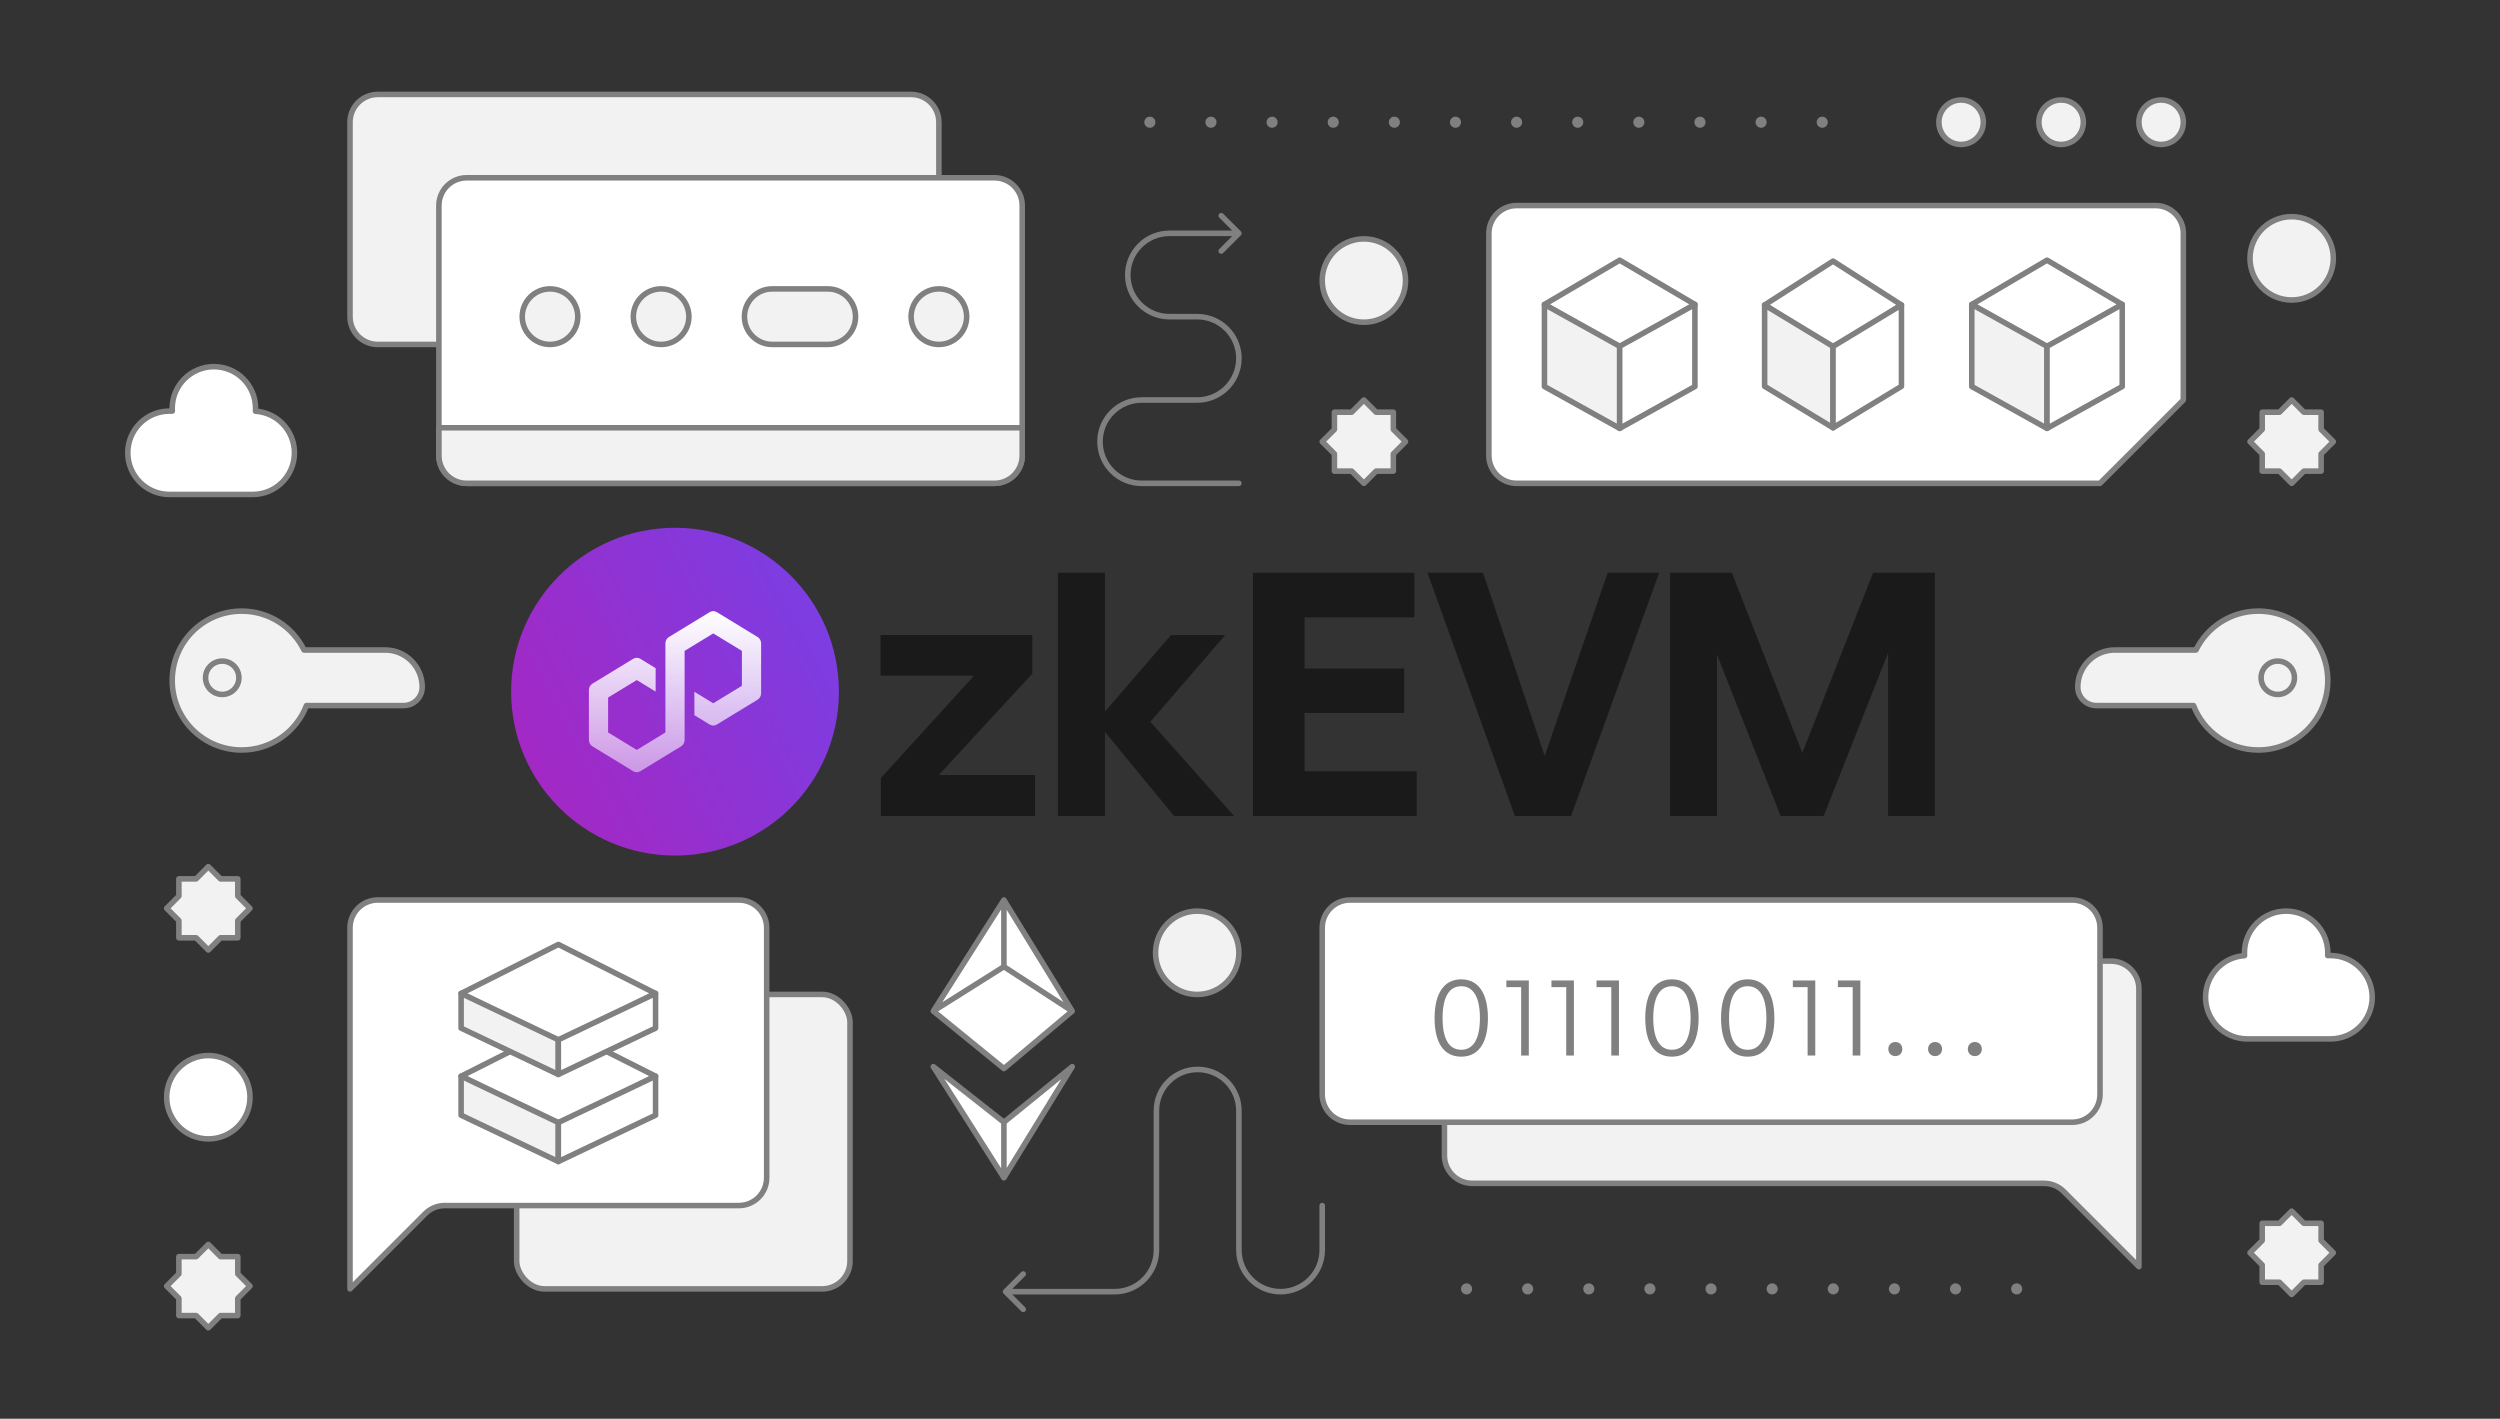 <svg width="400" height="227" viewBox="0 0 400 227" fill="none" xmlns="http://www.w3.org/2000/svg">
<rect x="0" y="0" width="400" height="227" fill="#333333" stroke="none"/>
<path d="M342.223 158.222C342.223 155.768 340.233 153.778 337.778 153.778L235.556 153.778C233.101 153.778 231.112 155.768 231.112 158.222V184.889C231.112 187.344 233.101 189.333 235.556 189.333H327.048C328.227 189.333 329.358 189.802 330.191 190.635L342.223 202.667V158.222Z" fill="#F2F2F2" stroke="#808080" stroke-width="0.889" stroke-linejoin="round"/>
<rect x="82.667" y="159.111" width="53.333" height="47.111" rx="4.444" fill="#F2F2F2" stroke="#808080" stroke-width="0.889" stroke-linejoin="round"/>
<path d="M56 19.555C56 17.101 57.99 15.111 60.444 15.111L145.778 15.111C148.232 15.111 150.222 17.101 150.222 19.555V50.667C150.222 53.121 148.232 55.111 145.778 55.111H60.444C57.99 55.111 56 53.121 56 50.667L56 19.555Z" fill="#F2F2F2" stroke="#808080" stroke-width="0.889" stroke-linejoin="round"/>
<path d="M56 148.444C56 145.99 57.99 144 60.444 144H118.222C120.677 144 122.667 145.99 122.667 148.444V188.444C122.667 190.899 120.677 192.889 118.222 192.889H71.174C69.996 192.889 68.865 193.357 68.032 194.191L56 206.222L56 148.444Z" fill="white" stroke="#808080" stroke-width="0.889" stroke-linejoin="round"/>
<path d="M336 148.444C336 145.99 334.01 144 331.556 144L216 144C213.545 144 211.556 145.99 211.556 148.444V175.111C211.556 177.566 213.545 179.556 216 179.556H331.556C334.01 179.556 336 177.566 336 175.111L336 148.444Z" fill="white" stroke="#808080" stroke-width="0.889" stroke-linejoin="round"/>
<path d="M70.223 32.889C70.223 30.434 72.213 28.444 74.667 28.444L159.112 28.444C161.566 28.444 163.556 30.434 163.556 32.889V72.889C163.556 75.343 161.566 77.333 159.112 77.333H74.667C72.213 77.333 70.223 75.343 70.223 72.889L70.223 32.889Z" fill="white" stroke="#808080" stroke-width="0.889" stroke-linejoin="round"/>
<path d="M70.223 68.444L163.556 68.444V72.889C163.556 75.343 161.566 77.333 159.112 77.333H74.667C72.213 77.333 70.223 75.343 70.223 72.889L70.223 68.444Z" fill="#F2F2F2" stroke="#808080" stroke-width="0.889" stroke-linejoin="round"/>
<path d="M145.777 50.667C145.777 48.212 147.767 46.222 150.222 46.222V46.222C152.676 46.222 154.666 48.212 154.666 50.667V50.667C154.666 53.121 152.676 55.111 150.222 55.111V55.111C147.767 55.111 145.777 53.121 145.777 50.667V50.667Z" fill="#F2F2F2" stroke="#808080" stroke-width="0.889" stroke-linejoin="round"/>
<path d="M119.111 50.667C119.111 48.212 121.101 46.222 123.556 46.222L132.445 46.222C134.899 46.222 136.889 48.212 136.889 50.667V50.667C136.889 53.121 134.899 55.111 132.445 55.111H123.556C121.101 55.111 119.111 53.121 119.111 50.667V50.667Z" fill="#F2F2F2" stroke="#808080" stroke-width="0.889" stroke-linejoin="round"/>
<path d="M101.333 50.667C101.333 48.212 103.323 46.222 105.777 46.222V46.222C108.232 46.222 110.222 48.212 110.222 50.667V50.667C110.222 53.121 108.232 55.111 105.777 55.111V55.111C103.323 55.111 101.333 53.121 101.333 50.667V50.667Z" fill="#F2F2F2" stroke="#808080" stroke-width="0.889" stroke-linejoin="round"/>
<path d="M83.556 50.667C83.556 48.212 85.546 46.222 88 46.222V46.222C90.455 46.222 92.445 48.212 92.445 50.667V50.667C92.445 53.121 90.455 55.111 88 55.111V55.111C85.546 55.111 83.556 53.121 83.556 50.667V50.667Z" fill="#F2F2F2" stroke="#808080" stroke-width="0.889" stroke-linejoin="round"/>
<path d="M349.333 37.333C349.333 34.879 347.343 32.889 344.889 32.889L242.666 32.889C240.212 32.889 238.222 34.879 238.222 37.333V72.889C238.222 75.344 240.212 77.333 242.666 77.333H336L349.333 64L349.333 37.333Z" fill="white" stroke="#808080" stroke-width="0.889" stroke-linejoin="round"/>
<path d="M211.111 192.889C211.111 192.644 211.31 192.445 211.556 192.445C211.801 192.445 212 192.644 212 192.889H211.111ZM160.575 206.981C160.401 206.807 160.401 206.526 160.575 206.352L163.403 203.524C163.577 203.35 163.858 203.35 164.032 203.524C164.205 203.698 164.205 203.979 164.032 204.153L161.518 206.667L164.032 209.181C164.205 209.354 164.205 209.636 164.032 209.809C163.858 209.983 163.577 209.983 163.403 209.809L160.575 206.981ZM212 192.889L212 200H211.111L211.111 192.889H212ZM197.778 200L197.778 177.708L198.667 177.708L198.667 200L197.778 200ZM185.474 177.708L185.474 200L184.585 200L184.585 177.708L185.474 177.708ZM178.363 207.111L160.889 207.111L160.889 206.222L178.363 206.222L178.363 207.111ZM185.474 200C185.474 203.927 182.29 207.111 178.363 207.111L178.363 206.222C181.799 206.222 184.585 203.437 184.585 200L185.474 200ZM191.626 171.556C188.228 171.556 185.474 174.31 185.474 177.708L184.585 177.708C184.585 173.819 187.737 170.667 191.626 170.667L191.626 171.556ZM197.778 177.708C197.778 174.31 195.024 171.556 191.626 171.556L191.626 170.667C195.514 170.667 198.667 173.819 198.667 177.708L197.778 177.708ZM204.889 207.111C200.962 207.111 197.778 203.927 197.778 200L198.667 200C198.667 203.437 201.453 206.222 204.889 206.222V207.111ZM212 200C212 203.927 208.816 207.111 204.889 207.111V206.222C208.325 206.222 211.111 203.437 211.111 200H212Z" fill="#808080"/>
<path d="M198.536 37.019C198.71 37.193 198.71 37.474 198.536 37.648L195.708 40.476C195.534 40.65 195.253 40.65 195.08 40.476C194.906 40.302 194.906 40.021 195.08 39.847L197.594 37.333L195.08 34.819C194.906 34.645 194.906 34.364 195.08 34.191C195.253 34.017 195.534 34.017 195.708 34.191L198.536 37.019ZM198.222 76.889C198.468 76.889 198.667 77.088 198.667 77.333C198.667 77.579 198.468 77.778 198.222 77.778V76.889ZM182.667 63.556H191.556V64.444H182.667V63.556ZM191.556 51.111H187.111V50.222H191.556V51.111ZM187.111 36.889H198.222V37.778H187.111V36.889ZM182.667 76.889H198.222V77.778H182.667V76.889ZM176.444 70.667C176.444 74.103 179.23 76.889 182.667 76.889V77.778C178.739 77.778 175.556 74.594 175.556 70.667H176.444ZM180 44C180 40.073 183.184 36.889 187.111 36.889V37.778C183.675 37.778 180.889 40.563 180.889 44H180ZM187.111 51.111C183.184 51.111 180 47.927 180 44H180.889C180.889 47.436 183.675 50.222 187.111 50.222V51.111ZM197.778 57.333C197.778 53.897 194.992 51.111 191.556 51.111V50.222C195.483 50.222 198.667 53.406 198.667 57.333H197.778ZM191.556 63.556C194.992 63.556 197.778 60.77 197.778 57.333H198.667C198.667 61.261 195.483 64.444 191.556 64.444V63.556ZM182.667 64.444C179.23 64.444 176.444 67.23 176.444 70.667H175.556C175.556 66.739 178.739 63.556 182.667 63.556V64.444Z" fill="#808080"/>
<circle cx="218.222" cy="44.889" r="6.667" fill="#F2F2F2" stroke="#808080" stroke-width="0.889" stroke-linejoin="round"/>
<circle cx="33.334" cy="175.556" r="6.667" fill="white" stroke="#808080" stroke-width="0.889" stroke-linejoin="round"/>
<circle cx="6.667" cy="6.667" r="6.667" transform="matrix(-1 0 0 1 373.333 34.667)" fill="#F2F2F2" stroke="#808080" stroke-width="0.889" stroke-linejoin="round"/>
<circle cx="191.555" cy="152.445" r="6.667" fill="#F2F2F2" stroke="#808080" stroke-width="0.889" stroke-linejoin="round"/>
<circle cx="313.778" cy="19.556" r="3.556" fill="#F2F2F2" stroke="#808080" stroke-width="0.889" stroke-linejoin="round"/>
<circle cx="329.778" cy="19.556" r="3.556" fill="#F2F2F2" stroke="#808080" stroke-width="0.889" stroke-linejoin="round"/>
<circle cx="345.778" cy="19.556" r="3.556" fill="#F2F2F2" stroke="#808080" stroke-width="0.889" stroke-linejoin="round"/>
<path d="M73.778 172.192L89.334 164.35L104.889 172.192L89.334 180.033L73.778 172.192Z" fill="white" stroke="#808080" stroke-width="0.889" stroke-linejoin="round"/>
<path d="M89.334 185.846L73.778 178.434V172.191L89.334 179.604V185.846Z" fill="#F2F2F2" stroke="#808080" stroke-width="0.889" stroke-linejoin="round"/>
<path d="M89.334 185.846L104.89 178.434V172.191L89.334 179.604V185.846Z" fill="white" stroke="#808080" stroke-width="0.889" stroke-linejoin="round"/>
<path d="M282.338 48.795L293.285 41.778L304.233 48.795L293.285 55.813L282.338 48.795Z" fill="white" stroke="#808080" stroke-width="0.889" stroke-linejoin="round"/>
<path d="M293.285 68.445L282.338 61.811V48.795L293.285 55.429V68.445Z" fill="#F2F2F2" stroke="#808080" stroke-width="0.889" stroke-linejoin="round"/>
<path d="M293.285 68.445L304.232 61.811V48.795L293.285 55.429V68.445Z" fill="white" stroke="#808080" stroke-width="0.889" stroke-linejoin="round"/>
<path d="M291.556 19.556L176 19.556" stroke="#808080" stroke-width="1.778" stroke-linecap="round" stroke-linejoin="round" stroke-dasharray="0 9.78"/>
<path d="M322.667 206.222L231.111 206.222" stroke="#808080" stroke-width="1.778" stroke-linecap="round" stroke-linejoin="round" stroke-dasharray="0 9.78"/>
<path fill-rule="evenodd" clip-rule="evenodd" d="M40.873 65.791C40.884 65.64 40.889 65.487 40.889 65.333C40.889 61.651 37.904 58.667 34.222 58.667C30.54 58.667 27.556 61.651 27.556 65.333C27.556 65.483 27.561 65.631 27.57 65.778H27.111C23.429 65.778 20.444 68.763 20.444 72.444C20.444 76.126 23.429 79.111 27.111 79.111H40.444C44.126 79.111 47.111 76.126 47.111 72.444C47.111 68.907 44.355 66.013 40.873 65.791Z" fill="white"/>
<path d="M40.873 65.791L40.43 65.761C40.422 65.879 40.461 65.996 40.539 66.084C40.617 66.173 40.727 66.227 40.845 66.235L40.873 65.791ZM27.57 65.778V66.222C27.693 66.222 27.811 66.171 27.895 66.082C27.979 65.992 28.022 65.871 28.014 65.749L27.57 65.778ZM40.444 65.333C40.444 65.477 40.44 65.62 40.43 65.761L41.317 65.821C41.328 65.66 41.333 65.497 41.333 65.333H40.444ZM34.222 59.111C37.659 59.111 40.444 61.897 40.444 65.333H41.333C41.333 61.406 38.15 58.222 34.222 58.222V59.111ZM28 65.333C28 61.897 30.786 59.111 34.222 59.111V58.222C30.295 58.222 27.111 61.406 27.111 65.333H28ZM28.014 65.749C28.005 65.611 28 65.473 28 65.333H27.111C27.111 65.492 27.116 65.65 27.127 65.807L28.014 65.749ZM27.111 66.222H27.57V65.333H27.111V66.222ZM20.889 72.444C20.889 69.008 23.675 66.222 27.111 66.222V65.333C23.184 65.333 20 68.517 20 72.444H20.889ZM27.111 78.667C23.675 78.667 20.889 75.881 20.889 72.444H20C20 76.372 23.184 79.556 27.111 79.556V78.667ZM40.444 78.667H27.111V79.556H40.444V78.667ZM46.667 72.444C46.667 75.881 43.881 78.667 40.444 78.667V79.556C44.372 79.556 47.556 76.372 47.556 72.444H46.667ZM40.845 66.235C44.095 66.441 46.667 69.143 46.667 72.444H47.556C47.556 68.671 44.616 65.584 40.902 65.348L40.845 66.235Z" fill="#808080"/>
<path fill-rule="evenodd" clip-rule="evenodd" d="M359.127 152.902C359.116 152.751 359.111 152.598 359.111 152.444C359.111 148.763 362.096 145.778 365.778 145.778C369.46 145.778 372.444 148.763 372.444 152.444C372.444 152.594 372.44 152.742 372.43 152.889H372.889C376.571 152.889 379.556 155.874 379.556 159.556C379.556 163.237 376.571 166.222 372.889 166.222H359.556C355.874 166.222 352.889 163.237 352.889 159.556C352.889 156.018 355.645 153.124 359.127 152.902Z" fill="white"/>
<path d="M359.127 152.902L359.57 152.872C359.578 152.99 359.539 153.107 359.461 153.195C359.383 153.284 359.273 153.339 359.155 153.346L359.127 152.902ZM372.43 152.889V153.333C372.307 153.333 372.189 153.282 372.105 153.193C372.021 153.103 371.978 152.982 371.986 152.86L372.43 152.889ZM359.556 152.444C359.556 152.588 359.56 152.731 359.57 152.872L358.683 152.933C358.672 152.771 358.667 152.608 358.667 152.444H359.556ZM365.778 146.222C362.341 146.222 359.556 149.008 359.556 152.444H358.667C358.667 148.517 361.85 145.333 365.778 145.333V146.222ZM372 152.444C372 149.008 369.214 146.222 365.778 146.222V145.333C369.705 145.333 372.889 148.517 372.889 152.444H372ZM371.986 152.86C371.995 152.723 372 152.584 372 152.444H372.889C372.889 152.604 372.884 152.761 372.873 152.918L371.986 152.86ZM372.889 153.333H372.43V152.444H372.889V153.333ZM379.111 159.556C379.111 156.119 376.325 153.333 372.889 153.333V152.444C376.816 152.444 380 155.628 380 159.556H379.111ZM372.889 165.778C376.325 165.778 379.111 162.992 379.111 159.556H380C380 163.483 376.816 166.667 372.889 166.667V165.778ZM359.556 165.778H372.889V166.667H359.556V165.778ZM353.333 159.556C353.333 162.992 356.119 165.778 359.556 165.778V166.667C355.628 166.667 352.444 163.483 352.444 159.556H353.333ZM359.155 153.346C355.905 153.552 353.333 156.254 353.333 159.556H352.444C352.444 155.782 355.384 152.695 359.098 152.459L359.155 153.346Z" fill="#808080"/>
<path d="M229.533 162.898C229.533 158.916 231.062 156.693 233.8 156.693C236.52 156.693 238.067 158.916 238.067 162.898C238.067 166.88 236.556 169.067 233.8 169.067C231.027 169.067 229.533 166.88 229.533 162.898ZM230.813 162.898C230.813 166.204 231.827 167.964 233.8 167.964C235.738 167.964 236.787 166.222 236.787 162.898C236.787 159.556 235.738 157.796 233.8 157.796C231.862 157.796 230.813 159.538 230.813 162.898ZM244.611 168.889H243.384V157.938H241.02V156.871H244.611V168.889ZM251.822 168.889H250.596V157.938H248.231V156.871H251.822V168.889ZM259.034 168.889H257.808V157.938H255.443V156.871H259.034V168.889ZM263.242 162.898C263.242 158.916 264.771 156.693 267.508 156.693C270.228 156.693 271.775 158.916 271.775 162.898C271.775 166.88 270.264 169.067 267.508 169.067C264.735 169.067 263.242 166.88 263.242 162.898ZM264.522 162.898C264.522 166.204 265.535 167.964 267.508 167.964C269.446 167.964 270.495 166.222 270.495 162.898C270.495 159.556 269.446 157.796 267.508 157.796C265.571 157.796 264.522 159.538 264.522 162.898ZM275.367 162.898C275.367 158.916 276.896 156.693 279.633 156.693C282.353 156.693 283.9 158.916 283.9 162.898C283.9 166.88 282.389 169.067 279.633 169.067C276.86 169.067 275.367 166.88 275.367 162.898ZM276.647 162.898C276.647 166.204 277.66 167.964 279.633 167.964C281.571 167.964 282.62 166.222 282.62 162.898C282.62 159.556 281.571 157.796 279.633 157.796C277.696 157.796 276.647 159.538 276.647 162.898ZM290.444 168.889H289.217V157.938H286.853V156.871H290.444V168.889ZM297.656 168.889H296.429V157.938H294.065V156.871H297.656V168.889ZM304.37 167.858C304.37 168.498 303.908 168.978 303.25 168.978C302.61 168.978 302.13 168.498 302.13 167.858C302.13 167.182 302.61 166.72 303.25 166.72C303.908 166.72 304.37 167.182 304.37 167.858ZM310.731 167.858C310.731 168.498 310.269 168.978 309.611 168.978C308.971 168.978 308.491 168.498 308.491 167.858C308.491 167.182 308.971 166.72 309.611 166.72C310.269 166.72 310.731 167.182 310.731 167.858ZM317.092 167.858C317.092 168.498 316.63 168.978 315.972 168.978C315.332 168.978 314.852 168.498 314.852 167.858C314.852 167.182 315.332 166.72 315.972 166.72C316.63 166.72 317.092 167.182 317.092 167.858Z" fill="#808080"/>
<path fill-rule="evenodd" clip-rule="evenodd" d="M213.508 68.714L211.556 70.667L213.508 72.619V75.381H216.27L218.222 77.333L220.175 75.381H222.936V72.619L224.889 70.667L222.936 68.714V65.953H220.175L218.222 64L216.27 65.953H213.508V68.714Z" fill="#F2F2F2"/>
<path d="M211.556 70.667L211.241 70.352C211.068 70.526 211.068 70.807 211.241 70.981L211.556 70.667ZM213.508 68.714L213.823 69.028C213.906 68.945 213.953 68.832 213.953 68.714H213.508ZM213.508 72.619H213.953C213.953 72.501 213.906 72.388 213.823 72.305L213.508 72.619ZM213.508 75.381H213.064C213.064 75.626 213.263 75.825 213.508 75.825V75.381ZM216.27 75.381L216.584 75.066C216.501 74.983 216.388 74.936 216.27 74.936V75.381ZM218.222 77.333L217.908 77.648C218.082 77.821 218.363 77.821 218.537 77.648L218.222 77.333ZM220.175 75.381V74.936C220.057 74.936 219.944 74.983 219.861 75.066L220.175 75.381ZM222.936 75.381V75.825C223.182 75.825 223.381 75.626 223.381 75.381H222.936ZM222.936 72.619L222.622 72.305C222.539 72.388 222.492 72.501 222.492 72.619H222.936ZM224.889 70.667L225.203 70.981C225.377 70.807 225.377 70.526 225.203 70.352L224.889 70.667ZM222.936 68.714H222.492C222.492 68.832 222.539 68.945 222.622 69.028L222.936 68.714ZM222.936 65.953H223.381C223.381 65.707 223.182 65.508 222.936 65.508V65.953ZM220.175 65.953L219.861 66.267C219.944 66.35 220.057 66.397 220.175 66.397V65.953ZM218.222 64L218.537 63.686C218.453 63.602 218.34 63.556 218.222 63.556C218.104 63.556 217.991 63.602 217.908 63.686L218.222 64ZM216.27 65.953V66.397C216.388 66.397 216.501 66.35 216.584 66.267L216.27 65.953ZM213.508 65.953V65.508C213.263 65.508 213.064 65.707 213.064 65.953H213.508ZM211.87 70.981L213.823 69.028L213.194 68.4L211.241 70.352L211.87 70.981ZM213.823 72.305L211.87 70.352L211.241 70.981L213.194 72.934L213.823 72.305ZM213.953 75.381V72.619H213.064V75.381H213.953ZM216.27 74.936H213.508V75.825H216.27V74.936ZM218.537 77.019L216.584 75.066L215.955 75.695L217.908 77.648L218.537 77.019ZM219.861 75.066L217.908 77.019L218.537 77.648L220.489 75.695L219.861 75.066ZM222.936 74.936H220.175V75.825H222.936V74.936ZM222.492 72.619V75.381H223.381V72.619H222.492ZM224.575 70.352L222.622 72.305L223.251 72.933L225.203 70.981L224.575 70.352ZM222.622 69.028L224.575 70.981L225.203 70.352L223.251 68.4L222.622 69.028ZM222.492 65.953V68.714H223.381V65.953H222.492ZM220.175 66.397H222.936V65.508H220.175V66.397ZM217.908 64.314L219.861 66.267L220.489 65.638L218.537 63.686L217.908 64.314ZM216.584 66.267L218.537 64.314L217.908 63.686L215.955 65.638L216.584 66.267ZM213.508 66.397H216.27V65.508H213.508V66.397ZM213.953 68.714V65.953H213.064V68.714H213.953Z" fill="#808080"/>
<path fill-rule="evenodd" clip-rule="evenodd" d="M28.619 203.825L26.666 205.778L28.619 207.731V210.492H31.38L33.333 212.444L35.285 210.492H38.047V207.73L39.999 205.778L38.047 203.825V201.064H35.285L33.333 199.111L31.38 201.064H28.619V203.825Z" fill="#F2F2F2"/>
<path d="M26.666 205.778L26.352 205.463C26.268 205.547 26.222 205.66 26.222 205.778C26.222 205.896 26.268 206.009 26.352 206.092L26.666 205.778ZM28.619 203.825L28.933 204.139C29.016 204.056 29.063 203.943 29.063 203.825H28.619ZM28.619 207.731H29.063C29.063 207.613 29.016 207.5 28.933 207.416L28.619 207.731ZM28.619 210.492H28.174C28.174 210.737 28.373 210.936 28.619 210.936V210.492ZM31.38 210.492L31.694 210.178C31.611 210.094 31.498 210.047 31.38 210.047V210.492ZM33.333 212.444L33.018 212.759C33.192 212.932 33.473 212.932 33.647 212.759L33.333 212.444ZM35.285 210.492V210.047C35.167 210.047 35.054 210.094 34.971 210.178L35.285 210.492ZM38.047 210.492V210.936C38.292 210.936 38.491 210.737 38.491 210.492H38.047ZM38.047 207.73L37.733 207.416C37.649 207.499 37.602 207.612 37.602 207.73H38.047ZM39.999 205.778L40.314 206.092C40.487 205.918 40.487 205.637 40.314 205.463L39.999 205.778ZM38.047 203.825H37.602C37.602 203.943 37.649 204.056 37.733 204.14L38.047 203.825ZM38.047 201.064H38.491C38.491 200.818 38.292 200.619 38.047 200.619V201.064ZM35.285 201.064L34.971 201.378C35.054 201.461 35.167 201.508 35.285 201.508V201.064ZM33.333 199.111L33.647 198.797C33.564 198.713 33.451 198.667 33.333 198.667C33.215 198.667 33.102 198.713 33.018 198.797L33.333 199.111ZM31.38 201.064V201.508C31.498 201.508 31.611 201.461 31.694 201.378L31.38 201.064ZM28.619 201.064V200.619C28.373 200.619 28.174 200.818 28.174 201.064H28.619ZM26.98 206.092L28.933 204.139L28.305 203.511L26.352 205.463L26.98 206.092ZM28.933 207.416L26.98 205.463L26.352 206.092L28.305 208.045L28.933 207.416ZM29.063 210.492V207.731H28.174V210.492H29.063ZM31.38 210.047H28.619V210.936H31.38V210.047ZM33.647 212.13L31.694 210.178L31.066 210.806L33.018 212.759L33.647 212.13ZM34.971 210.178L33.018 212.13L33.647 212.759L35.6 210.806L34.971 210.178ZM38.047 210.047H35.285V210.936H38.047V210.047ZM37.602 207.73V210.492H38.491V207.73H37.602ZM39.685 205.463L37.733 207.416L38.361 208.045L40.314 206.092L39.685 205.463ZM37.733 204.14L39.685 206.092L40.314 205.463L38.361 203.511L37.733 204.14ZM37.602 201.064V203.825H38.491V201.064H37.602ZM35.285 201.508H38.047V200.619H35.285V201.508ZM33.018 199.425L34.971 201.378L35.6 200.749L33.647 198.797L33.018 199.425ZM31.694 201.378L33.647 199.425L33.018 198.797L31.066 200.749L31.694 201.378ZM28.619 201.508H31.38V200.619H28.619V201.508ZM29.063 203.825V201.064H28.174V203.825H29.063Z" fill="#808080"/>
<path fill-rule="evenodd" clip-rule="evenodd" d="M371.381 198.492L373.334 200.444L371.381 202.397V205.159H368.62L366.667 207.111L364.715 205.159H361.953V202.397L360.001 200.444L361.953 198.492V195.73H364.715L366.667 193.778L368.62 195.73H371.381V198.492Z" fill="#F2F2F2"/>
<path d="M373.334 200.444L373.648 200.13C373.732 200.214 373.778 200.327 373.778 200.444C373.778 200.562 373.732 200.675 373.648 200.759L373.334 200.444ZM371.381 198.492L371.067 198.806C370.984 198.723 370.937 198.61 370.937 198.492H371.381ZM371.381 202.397H370.937C370.937 202.279 370.984 202.166 371.067 202.083L371.381 202.397ZM371.381 205.159H371.826C371.826 205.404 371.627 205.603 371.381 205.603V205.159ZM368.62 205.159L368.306 204.844C368.389 204.761 368.502 204.714 368.62 204.714V205.159ZM366.667 207.111L366.982 207.425C366.808 207.599 366.527 207.599 366.353 207.425L366.667 207.111ZM364.715 205.159V204.714C364.833 204.714 364.946 204.761 365.029 204.844L364.715 205.159ZM361.953 205.159V205.603C361.708 205.603 361.509 205.404 361.509 205.159H361.953ZM361.953 202.397L362.267 202.083C362.351 202.166 362.398 202.279 362.398 202.397H361.953ZM360.001 200.444L359.686 200.759C359.513 200.585 359.513 200.304 359.686 200.13L360.001 200.444ZM361.953 198.492H362.398C362.398 198.61 362.351 198.723 362.267 198.806L361.953 198.492ZM361.953 195.73H361.509C361.509 195.485 361.708 195.286 361.953 195.286V195.73ZM364.715 195.73L365.029 196.045C364.946 196.128 364.833 196.175 364.715 196.175V195.73ZM366.667 193.778L366.353 193.464C366.527 193.29 366.808 193.29 366.982 193.464L366.667 193.778ZM368.62 195.73V196.175C368.502 196.175 368.389 196.128 368.306 196.045L368.62 195.73ZM371.381 195.73V195.286C371.627 195.286 371.826 195.485 371.826 195.73H371.381ZM373.02 200.759L371.067 198.806L371.695 198.177L373.648 200.13L373.02 200.759ZM371.067 202.083L373.02 200.13L373.648 200.759L371.695 202.712L371.067 202.083ZM370.937 205.159V202.397H371.826V205.159H370.937ZM368.62 204.714H371.381V205.603H368.62V204.714ZM366.353 206.797L368.306 204.844L368.934 205.473L366.982 207.425L366.353 206.797ZM365.029 204.844L366.982 206.797L366.353 207.425L364.4 205.473L365.029 204.844ZM361.953 204.714H364.715V205.603H361.953V204.714ZM362.398 202.397V205.159H361.509V202.397H362.398ZM360.315 200.13L362.267 202.083L361.639 202.711L359.686 200.759L360.315 200.13ZM362.267 198.806L360.315 200.759L359.686 200.13L361.639 198.178L362.267 198.806ZM362.398 195.73V198.492H361.509V195.73H362.398ZM364.715 196.175H361.953V195.286H364.715V196.175ZM366.982 194.092L365.029 196.045L364.4 195.416L366.353 193.464L366.982 194.092ZM368.306 196.045L366.353 194.092L366.982 193.464L368.934 195.416L368.306 196.045ZM371.381 196.175H368.62V195.286H371.381V196.175ZM370.937 198.492V195.73H371.826V198.492H370.937Z" fill="#808080"/>
<path fill-rule="evenodd" clip-rule="evenodd" d="M28.619 143.38L26.666 145.333L28.619 147.286V150.047H31.38L33.333 152L35.285 150.047H38.047V147.286L39.999 145.333L38.047 143.381V140.619H35.285L33.333 138.667L31.38 140.619H28.619V143.38Z" fill="#F2F2F2"/>
<path d="M26.666 145.333L26.352 145.019C26.268 145.102 26.222 145.215 26.222 145.333C26.222 145.451 26.268 145.564 26.352 145.647L26.666 145.333ZM28.619 143.38L28.933 143.695C29.016 143.611 29.063 143.498 29.063 143.38H28.619ZM28.619 147.286H29.063C29.063 147.168 29.016 147.055 28.933 146.972L28.619 147.286ZM28.619 150.047H28.174C28.174 150.293 28.373 150.492 28.619 150.492V150.047ZM31.38 150.047L31.694 149.733C31.611 149.65 31.498 149.603 31.38 149.603V150.047ZM33.333 152L33.018 152.314C33.192 152.488 33.473 152.488 33.647 152.314L33.333 152ZM35.285 150.047V149.603C35.167 149.603 35.054 149.65 34.971 149.733L35.285 150.047ZM38.047 150.047V150.492C38.292 150.492 38.491 150.293 38.491 150.047H38.047ZM38.047 147.286L37.733 146.971C37.649 147.055 37.602 147.168 37.602 147.286H38.047ZM39.999 145.333L40.314 145.647C40.487 145.474 40.487 145.192 40.314 145.019L39.999 145.333ZM38.047 143.381H37.602C37.602 143.499 37.649 143.612 37.733 143.695L38.047 143.381ZM38.047 140.619H38.491C38.491 140.374 38.292 140.175 38.047 140.175V140.619ZM35.285 140.619L34.971 140.933C35.054 141.017 35.167 141.064 35.285 141.064V140.619ZM33.333 138.667L33.647 138.352C33.473 138.179 33.192 138.179 33.018 138.352L33.333 138.667ZM31.38 140.619V141.064C31.498 141.064 31.611 141.017 31.694 140.933L31.38 140.619ZM28.619 140.619V140.175C28.373 140.175 28.174 140.374 28.174 140.619H28.619ZM26.98 145.647L28.933 143.695L28.305 143.066L26.352 145.019L26.98 145.647ZM28.933 146.972L26.98 145.019L26.352 145.647L28.305 147.6L28.933 146.972ZM29.063 150.047V147.286H28.174V150.047H29.063ZM31.38 149.603H28.619V150.492H31.38V149.603ZM33.647 151.686L31.694 149.733L31.066 150.361L33.018 152.314L33.647 151.686ZM34.971 149.733L33.018 151.686L33.647 152.314L35.6 150.361L34.971 149.733ZM38.047 149.603H35.285V150.492H38.047V149.603ZM37.602 147.286V150.047H38.491V147.286H37.602ZM39.685 145.019L37.733 146.971L38.361 147.6L40.314 145.647L39.685 145.019ZM37.733 143.695L39.685 145.647L40.314 145.019L38.361 143.066L37.733 143.695ZM37.602 140.619V143.381H38.491V140.619H37.602ZM35.285 141.064H38.047V140.175H35.285V141.064ZM33.018 138.981L34.971 140.933L35.6 140.305L33.647 138.352L33.018 138.981ZM31.694 140.933L33.647 138.981L33.018 138.352L31.066 140.305L31.694 140.933ZM28.619 141.064H31.38V140.175H28.619V141.064ZM29.063 143.38V140.619H28.174V143.38H29.063Z" fill="#808080"/>
<path fill-rule="evenodd" clip-rule="evenodd" d="M371.381 68.714L373.334 70.667L371.381 72.619V75.381H368.62L366.667 77.333L364.715 75.381H361.953V72.619L360.001 70.667L361.953 68.714V65.953H364.715L366.667 64L368.62 65.953H371.381V68.714Z" fill="#F2F2F2"/>
<path d="M373.334 70.667L373.648 70.352C373.732 70.436 373.778 70.549 373.778 70.667C373.778 70.784 373.732 70.898 373.648 70.981L373.334 70.667ZM371.381 68.714L371.067 69.028C370.984 68.945 370.937 68.832 370.937 68.714H371.381ZM371.381 72.619H370.937C370.937 72.502 370.984 72.388 371.067 72.305L371.381 72.619ZM371.381 75.381H371.826C371.826 75.626 371.627 75.825 371.381 75.825V75.381ZM368.62 75.381L368.306 75.066C368.389 74.983 368.502 74.936 368.62 74.936V75.381ZM366.667 77.333L366.982 77.648C366.808 77.821 366.527 77.821 366.353 77.648L366.667 77.333ZM364.715 75.381V74.936C364.833 74.936 364.946 74.983 365.029 75.066L364.715 75.381ZM361.953 75.381V75.825C361.708 75.825 361.509 75.626 361.509 75.381H361.953ZM361.953 72.619L362.267 72.305C362.351 72.388 362.398 72.501 362.398 72.619H361.953ZM360.001 70.667L359.686 70.981C359.513 70.807 359.513 70.526 359.686 70.352L360.001 70.667ZM361.953 68.714H362.398C362.398 68.832 362.351 68.945 362.267 69.028L361.953 68.714ZM361.953 65.953H361.509C361.509 65.707 361.708 65.508 361.953 65.508V65.953ZM364.715 65.953L365.029 66.267C364.946 66.35 364.833 66.397 364.715 66.397V65.953ZM366.667 64L366.353 63.686C366.436 63.602 366.549 63.556 366.667 63.556C366.785 63.556 366.898 63.602 366.982 63.686L366.667 64ZM368.62 65.953V66.397C368.502 66.397 368.389 66.35 368.306 66.267L368.62 65.953ZM371.381 65.953V65.508C371.627 65.508 371.826 65.707 371.826 65.953H371.381ZM373.02 70.981L371.067 69.028L371.695 68.4L373.648 70.352L373.02 70.981ZM371.067 72.305L373.02 70.352L373.648 70.981L371.695 72.934L371.067 72.305ZM370.937 75.381V72.619H371.826V75.381H370.937ZM368.62 74.936H371.381V75.825H368.62V74.936ZM366.353 77.019L368.306 75.066L368.934 75.695L366.982 77.648L366.353 77.019ZM365.029 75.066L366.982 77.019L366.353 77.648L364.4 75.695L365.029 75.066ZM361.953 74.936H364.715V75.825H361.953V74.936ZM362.398 72.619V75.381H361.509V72.619H362.398ZM360.315 70.352L362.267 72.305L361.639 72.933L359.686 70.981L360.315 70.352ZM362.267 69.028L360.315 70.981L359.686 70.352L361.639 68.4L362.267 69.028ZM362.398 65.953V68.714H361.509V65.953H362.398ZM364.715 66.397H361.953V65.508H364.715V66.397ZM366.982 64.314L365.029 66.267L364.4 65.638L366.353 63.686L366.982 64.314ZM368.306 66.267L366.353 64.314L366.982 63.686L368.934 65.638L368.306 66.267ZM371.381 66.397H368.62V65.508H371.381V66.397ZM370.937 68.714V65.953H371.826V68.714H370.937Z" fill="#808080"/>
<path d="M73.778 158.952L89.334 151.111L104.889 158.952L89.334 166.793L73.778 158.952Z" fill="white" stroke="#808080" stroke-width="0.889" stroke-linejoin="round"/>
<path d="M89.334 171.915L73.778 164.503V158.952L89.334 166.365V171.915Z" fill="#F2F2F2" stroke="#808080" stroke-width="0.889" stroke-linejoin="round"/>
<path d="M89.334 171.915L104.89 164.503V158.952L89.334 166.365V171.915Z" fill="white" stroke="#808080" stroke-width="0.889" stroke-linejoin="round"/>
<path d="M149.333 161.778L160.626 144L171.555 161.778L160.626 170.968L149.333 161.778Z" fill="white"/>
<path d="M149.333 170.667L160.626 179.556L171.555 170.667L160.626 188.444L149.333 170.667Z" fill="white"/>
<path d="M160.626 144L149.333 161.778M160.626 144L171.555 161.778M160.626 144V154.667M149.333 161.778L160.626 170.968L171.555 161.778M149.333 161.778L160.626 154.667M171.555 161.778L160.626 154.667M160.626 179.556L149.333 170.667L160.626 188.444M160.626 179.556L171.555 170.667L160.626 188.444M160.626 179.556V188.444" stroke="#808080" stroke-width="0.889" stroke-linecap="round" stroke-linejoin="round"/>
<path fill-rule="evenodd" clip-rule="evenodd" d="M67.556 109.926C67.556 111.562 66.229 112.889 64.593 112.889L49.036 112.889C47.43 117.049 43.393 120 38.667 120C32.53 120 27.556 115.025 27.556 108.889C27.556 102.752 32.53 97.778 38.667 97.778C43.049 97.778 46.839 100.315 48.647 104L61.63 104C64.902 104 67.556 106.653 67.556 109.926Z" fill="#F2F2F2"/>
<path d="M49.036 112.889L48.621 112.729C48.688 112.557 48.852 112.444 49.036 112.444L49.036 112.889ZM48.647 104L48.647 104.444C48.478 104.444 48.323 104.348 48.248 104.196L48.647 104ZM64.593 112.444C65.984 112.444 67.111 111.317 67.111 109.926L68 109.926C68 111.808 66.475 113.333 64.593 113.333L64.593 112.444ZM49.036 112.444L64.593 112.444L64.593 113.333L49.036 113.333L49.036 112.444ZM38.667 119.556C43.203 119.556 47.08 116.723 48.621 112.729L49.451 113.049C47.781 117.375 43.583 120.444 38.667 120.444L38.667 119.556ZM28 108.889C28 114.78 32.776 119.556 38.667 119.556L38.667 120.444C32.285 120.444 27.111 115.271 27.111 108.889L28 108.889ZM38.667 98.222C32.776 98.222 28 102.998 28 108.889L27.111 108.889C27.111 102.507 32.285 97.333 38.667 97.333L38.667 98.222ZM48.248 104.196C46.511 100.657 42.873 98.222 38.667 98.222L38.667 97.333C43.225 97.333 47.166 99.972 49.046 103.804L48.248 104.196ZM61.63 104.444L48.647 104.444L48.647 103.556L61.63 103.556L61.63 104.444ZM67.111 109.926C67.111 106.899 64.657 104.444 61.63 104.444L61.63 103.556C65.148 103.556 68 106.408 68 109.926L67.111 109.926Z" fill="#808080"/>
<circle cx="2.667" cy="2.667" r="2.667" transform="matrix(1.31134e-07 -1 -1 -1.31134e-07 38.223 111.111)" fill="#F2F2F2" stroke="#808080" stroke-width="0.889" stroke-linejoin="round"/>
<path fill-rule="evenodd" clip-rule="evenodd" d="M332.444 109.926C332.444 111.562 333.771 112.889 335.407 112.889L350.964 112.889C352.57 117.049 356.607 120 361.333 120C367.47 120 372.444 115.025 372.444 108.889C372.444 102.752 367.47 97.778 361.333 97.778C356.951 97.778 353.161 100.315 351.353 104L338.37 104C335.098 104 332.444 106.653 332.444 109.926Z" fill="#F2F2F2"/>
<path d="M350.964 112.889L351.379 112.729C351.312 112.557 351.148 112.444 350.964 112.444L350.964 112.889ZM351.353 104L351.353 104.444C351.522 104.444 351.677 104.348 351.752 104.196L351.353 104ZM338.37 104L338.37 104.444L338.37 104ZM335.407 112.444C334.016 112.444 332.889 111.317 332.889 109.926L332 109.926C332 111.808 333.526 113.333 335.407 113.333L335.407 112.444ZM350.964 112.444L335.407 112.444L335.407 113.333L350.964 113.333L350.964 112.444ZM361.333 119.556C356.797 119.556 352.92 116.723 351.379 112.729L350.549 113.049C352.219 117.375 356.417 120.444 361.333 120.444L361.333 119.556ZM372 108.889C372 114.78 367.224 119.556 361.333 119.556L361.333 120.444C367.715 120.444 372.889 115.271 372.889 108.889L372 108.889ZM361.333 98.222C367.224 98.222 372 102.998 372 108.889L372.889 108.889C372.889 102.507 367.715 97.333 361.333 97.333L361.333 98.222ZM351.752 104.196C353.489 100.657 357.127 98.222 361.333 98.222L361.333 97.333C356.775 97.333 352.834 99.972 350.954 103.804L351.752 104.196ZM338.37 104.444L351.353 104.444L351.353 103.556L338.37 103.556L338.37 104.444ZM332.889 109.926C332.889 106.899 335.343 104.444 338.37 104.444L338.37 103.556C334.852 103.556 332 106.408 332 109.926L332.889 109.926Z" fill="#808080"/>
<circle cx="364.444" cy="108.444" r="2.667" transform="rotate(-90 364.444 108.444)" fill="#F2F2F2" stroke="#808080" stroke-width="0.889" stroke-linejoin="round"/>
<path d="M247.111 48.712L259.148 41.632L271.185 48.712L259.148 55.793L247.111 48.712Z" fill="white" stroke="#808080" stroke-width="0.889" stroke-linejoin="round"/>
<path d="M259.148 68.538L247.111 61.844V48.712L259.148 55.406V68.538Z" fill="#F2F2F2" stroke="#808080" stroke-width="0.889" stroke-linejoin="round"/>
<path d="M259.148 68.538L271.185 61.844V48.712L259.148 55.406V68.538Z" fill="white" stroke="#808080" stroke-width="0.889" stroke-linejoin="round"/>
<path d="M315.482 48.712L327.519 41.632L339.556 48.712L327.519 55.793L315.482 48.712Z" fill="white" stroke="#808080" stroke-width="0.889" stroke-linejoin="round"/>
<path d="M327.519 68.538L315.482 61.844V48.712L327.519 55.406V68.538Z" fill="#F2F2F2" stroke="#808080" stroke-width="0.889" stroke-linejoin="round"/>
<path d="M327.52 68.538L339.557 61.844V48.712L327.52 55.406V68.538Z" fill="white" stroke="#808080" stroke-width="0.889" stroke-linejoin="round"/>
<path d="M165.607 130.556H140.936V124.483L155.847 108.108H140.882V101.601H165.173V107.783L150.208 123.995H165.607V130.556ZM176.793 130.556H169.256V91.624H176.793V113.855L187.366 101.601H196.042L184.059 115.482L197.452 130.556H187.854L176.793 117.109V130.556ZM226.677 123.399V130.556H200.487V91.624H226.297V98.782H208.729V106.969H224.671V114.072H208.729V123.399H226.677ZM265.477 91.624L251.38 130.556H242.379L228.389 91.624H237.282L247.15 120.959L257.236 91.624H265.477ZM284.9 130.556L274.706 104.692V130.556H267.223V91.624H277.092L288.37 120.471L299.702 91.624H309.571V130.556H302.088V104.475L291.786 130.556H284.9Z" fill="#1A1A1A"/>
<circle cx="108.002" cy="110.667" r="26.222" fill="url(#paint0_linear_1864_2897)"/>
<path d="M114.683 115.932L121.219 111.946C121.565 111.734 121.779 111.342 121.779 110.92V102.948C121.779 102.527 121.565 102.134 121.219 101.922L114.683 97.936C114.336 97.724 113.906 97.726 113.561 97.936L107.025 101.922C106.679 102.134 106.465 102.527 106.465 102.948V117.194L101.881 119.988L97.297 117.194V111.605L101.881 108.811L104.904 110.655V106.905L102.441 105.403C102.272 105.3 102.077 105.244 101.881 105.244C101.684 105.244 101.49 105.3 101.32 105.403L94.784 109.389C94.438 109.6 94.224 109.993 94.224 110.414V118.387C94.224 118.808 94.438 119.201 94.784 119.412L101.32 123.399C101.667 123.608 102.095 123.608 102.441 123.399L108.978 119.412C109.324 119.201 109.538 118.808 109.538 118.387V104.14L109.62 104.091L114.12 101.347L118.704 104.14V109.73L114.12 112.524L111.101 110.684V114.433L113.559 115.932C113.906 116.142 114.336 116.142 114.681 115.932H114.683Z" fill="url(#paint1_linear_1864_2897)"/>
<defs>
<linearGradient id="paint0_linear_1864_2897" x1="81.609" y1="127.962" x2="134.859" y2="100.583" gradientUnits="userSpaceOnUse">
<stop stop-color="#A726C1"/>
<stop offset="0.88" stop-color="#803BDF"/>
<stop offset="1" stop-color="#7B3FE4"/>
</linearGradient>
<linearGradient id="paint1_linear_1864_2897" x1="108.001" y1="97.778" x2="108.001" y2="149.778" gradientUnits="userSpaceOnUse">
<stop stop-color="white"/>
<stop offset="1" stop-color="white" stop-opacity="0"/>
</linearGradient>
</defs>
</svg>
